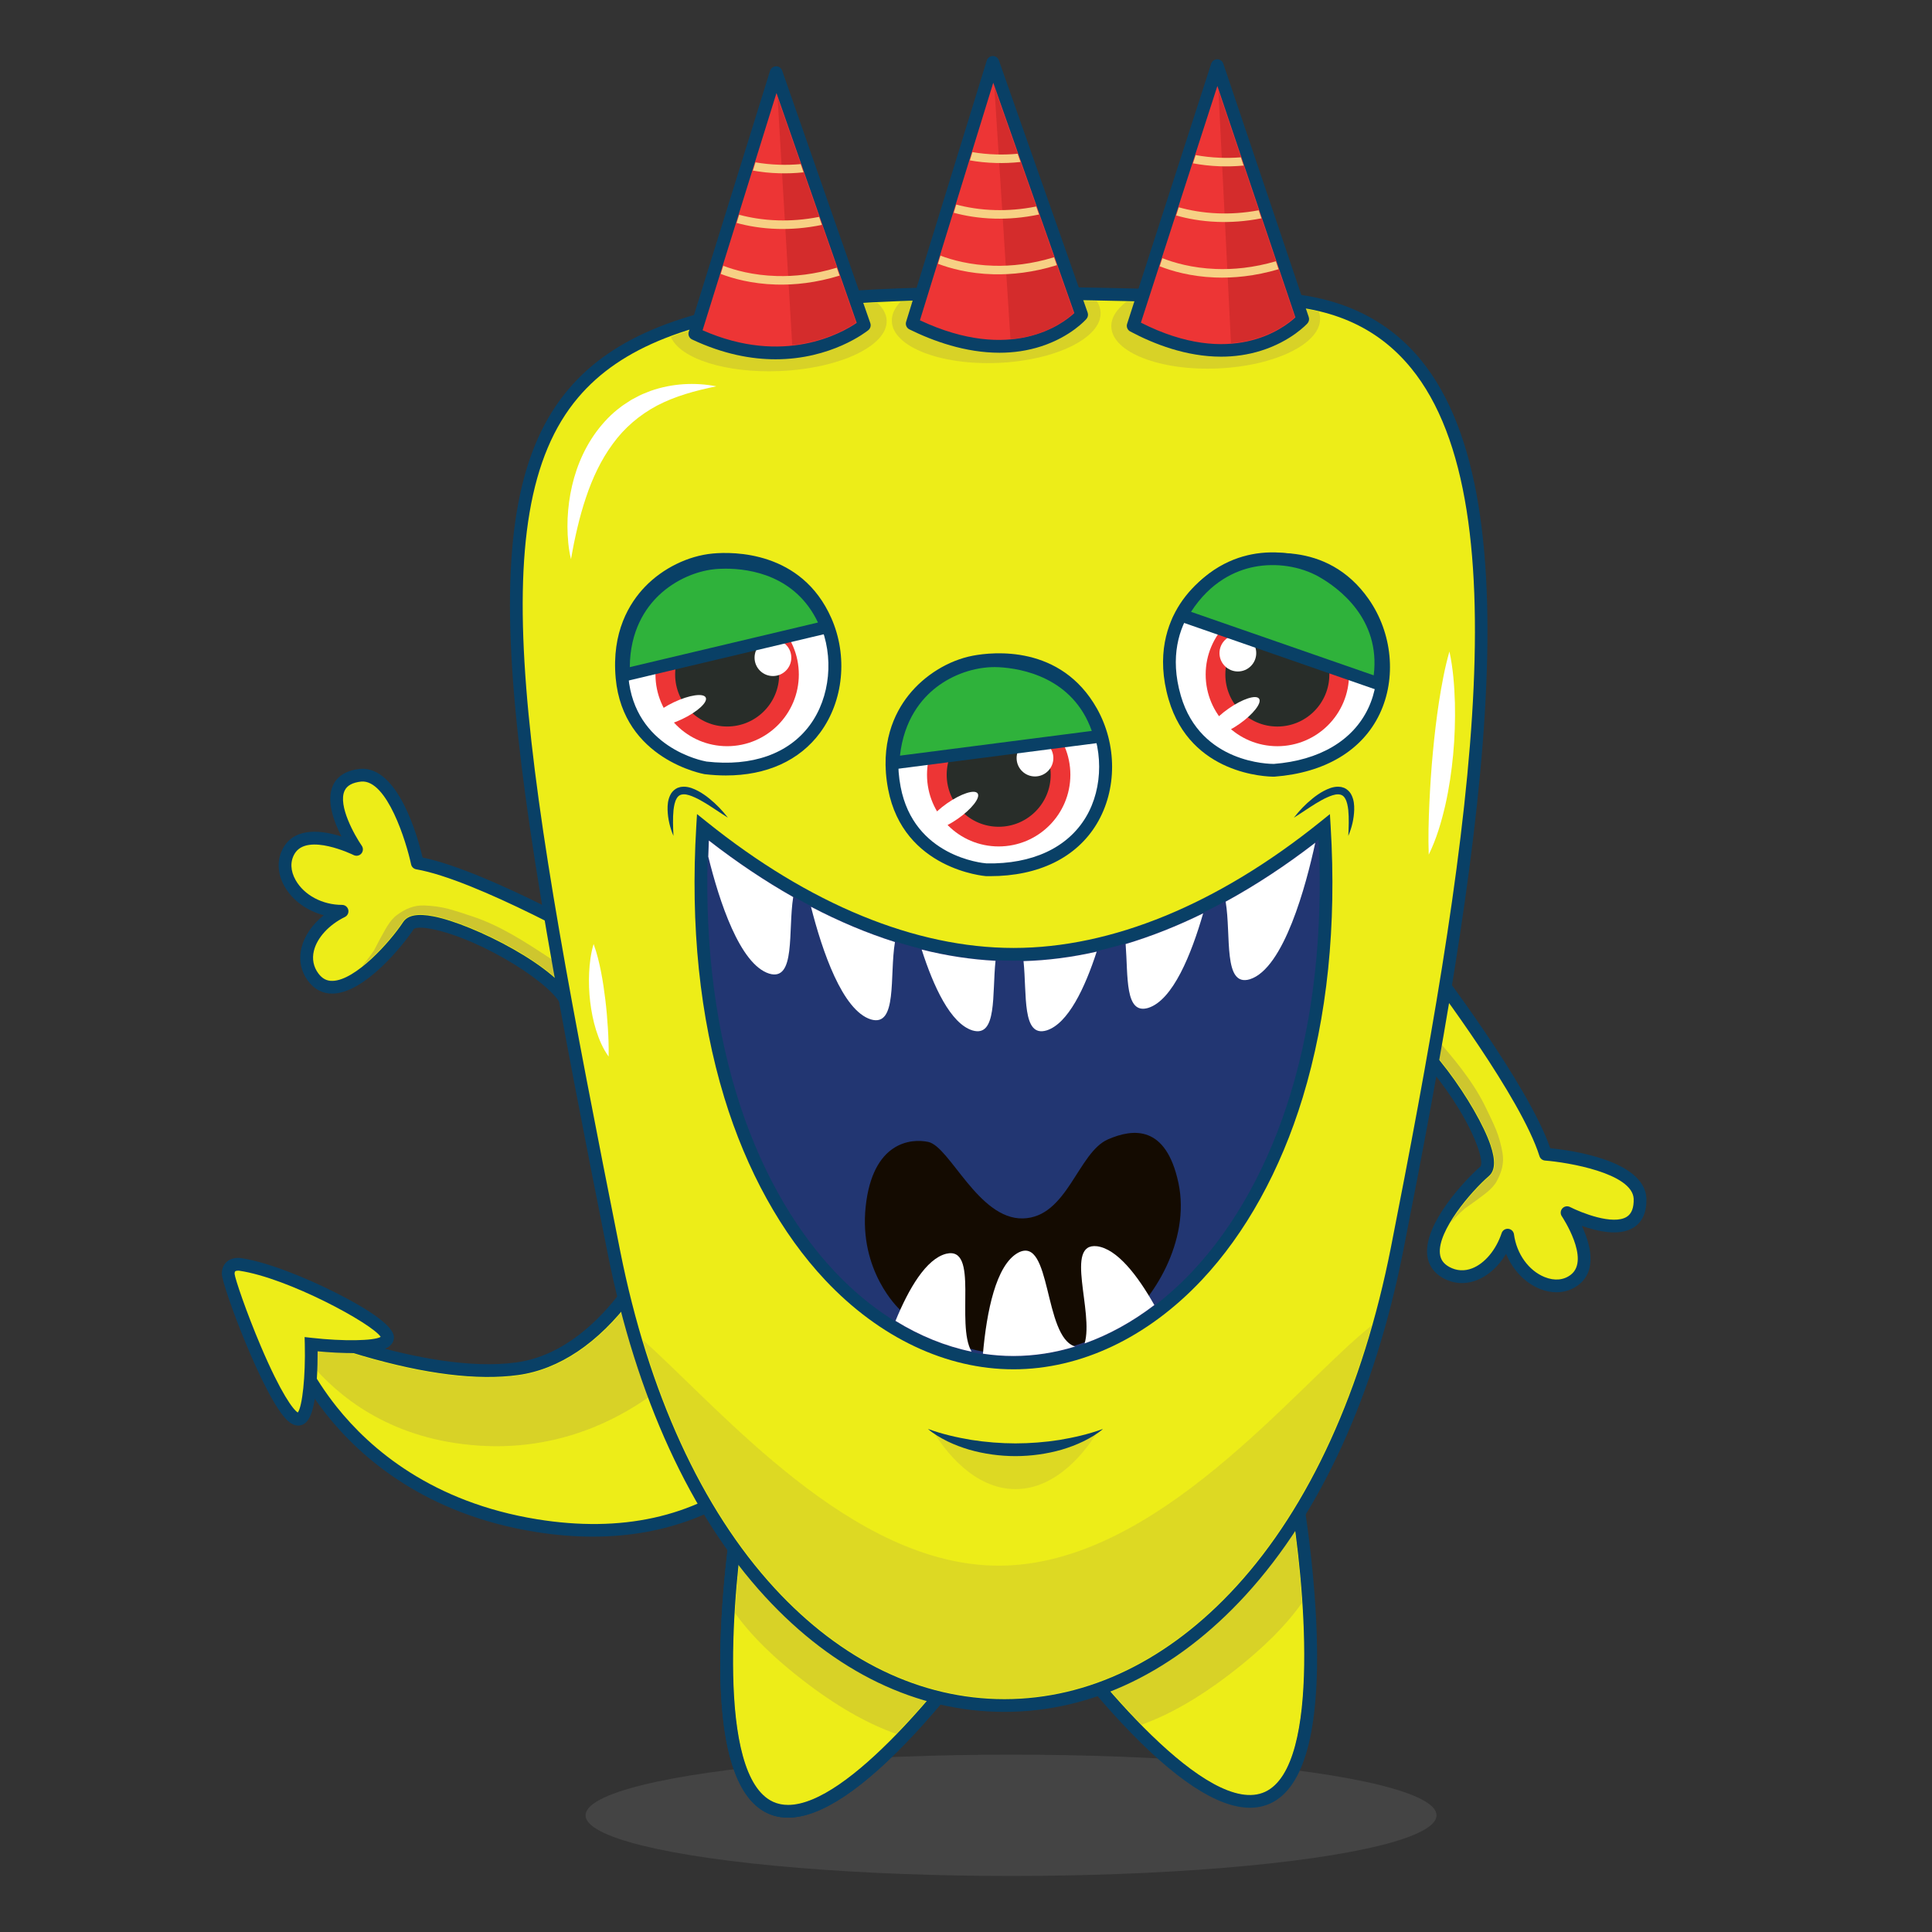 <!-- Generator: Adobe Illustrator 24.3.0, SVG Export Plug-In . SVG Version: 6.00 Build 0)  -->
<svg version="1.1" id="Layer_1" xmlns="http://www.w3.org/2000/svg" xmlns:xlink="http://www.w3.org/1999/xlink" x="0px"
    y="0px" viewBox="0 0 2000 2000" style="enable-background:new 0 0 2000 2000;" xml:space="preserve">
    <rect x="0" y="0" width="2000" height="2000" fill="#333333" stroke="none"/>
    <style type="text/css">
        .st0 {
            opacity: 0.3;
            fill: #6D6D6D;
        }

        /*
        .st1 {
            fill: #EDED18;
        }*/

        .st2 {
            fill: #094066;
        }

        /*
        .st3 {
            fill: #CEC62E;
        }*/

        .st4 {
            opacity: 0.7;
        }

        .st5 {
            fill: #FFFFFF;
        }

        .st6 {
            fill: #ED3535;
        }

        .st7 {
            fill: #282D29;
        }

        .st8 {
            fill: #2FB23B;
        }

        .st9 {
            fill: #223672;
        }

        .st10 {
            fill: #140B01;
        }

        .st11 {
            opacity: 0.5;
        }

        .st12 {
            fill: #C92828;
        }

        .st13 {
            fill: #F7D084;
        }
    </style>
    <g>
        <ellipse class="st0" cx="1046.63" cy="1879.2" rx="440.47" ry="62.8" />
        <g>
            <path class="st1" fill="#EDED18" d="M588.12,1041.98c-7.46-37.13-150.44-106.4-165.3-83.82s-71.9,89.32-98.58,53.42
			c-16.8-22.6-0.74-53.29,29.87-68.26c-41.81-0.01-70.16-37.16-54.78-62.97c16.7-28.02,69.75-1.09,69.75-1.09
			s-49.12-71.02,4.47-76.79c38.57-2.97,58.47,90.92,58.47,90.92c68.11,11.76,212.54,95.18,212.54,95.18S673.9,1064.6,588.12,1041.98
			z" />
            <path class="st2" d="M615.92,1052.75c-8.54,0-18.38-1.46-29.48-4.39c-2.43-0.64-4.29-2.61-4.79-5.08
			c-4.29-21.38-81.89-71.31-135.29-81.69c-15.19-2.95-18.01,0.16-18.03,0.19c-11.21,17.03-50.61,65.84-83.53,66.78
			c-10.37,0.33-19.3-4.22-25.86-13.05c-7.49-10.07-9.85-21.95-6.83-34.37c3.03-12.44,11.28-24.31,23.07-33.68
			c-17.38-4.58-32.34-15.29-40.59-29.81c-7.81-13.74-8.15-28.57-0.94-40.68c12.74-21.38,40.98-17.03,59.87-11.01
			c-7.81-15.19-16.03-37.16-8.84-52.88c4.52-9.87,13.99-15.65,28.14-17.17c39.55-3.02,59.81,71.17,64.66,91.8
			c69.89,14.32,204.54,91.78,210.35,95.14c1.3,0.75,2.31,1.93,2.85,3.34c0.56,1.46,13.57,35.87-3.55,55
			C640.26,1048.89,629.8,1052.75,615.92,1052.75z M593.36,1036.5c21.71,5.2,36.86,3.8,43.95-4.09c8.98-10,4.89-30.07,1.84-39.32
			c-17.99-10.24-146.5-82.53-208.26-93.19c-2.66-0.46-4.77-2.49-5.33-5.13c-4.86-22.89-24.76-87.8-51.51-85.71
			c-9.13,0.99-14.87,4.1-17.35,9.52c-7.04,15.35,10.47,46.31,17.81,56.95c1.71,2.48,1.52,5.81-0.46,8.09
			c-1.98,2.27-5.26,2.91-7.95,1.55c-0.48-0.24-47.96-23.46-61.1-1.42c-4.78,8.03-4.4,17.76,1.07,27.4
			c8.83,15.54,27.69,25.59,48.04,25.59c3.07,0,5.74,2.12,6.43,5.11c0.69,2.99-0.77,6.07-3.53,7.42
			c-16.49,8.06-28.78,21.48-32.07,35.01c-2.06,8.48-0.47,16.56,4.6,23.38c4.05,5.45,8.79,7.98,14.89,7.73
			c23.64-0.68,59.13-39.96,72.88-60.84c4.72-7.18,15.05-9.11,31.58-5.89C489.68,956.57,580.08,1001.96,593.36,1036.5z" />
        </g>
        <g>
            <g>
                <path class="st3" fill="#CEC62E" d="M416.81,954.19c-8.43,12.8-25.02,32.54-42.02,45.96c3.02-3.54,5.87-7.21,8.6-10.92
				c1.17-1.6,2.28-3.2,3.39-4.83c0.08-0.12,0.15-0.24,0.23-0.37c0.06-0.08,0.14-0.21,0.2-0.29c0.22-0.46,0.49-0.9,0.72-1.33
				c1.95-3.59,3.68-7.26,5.71-10.82c4.85-8.48,9.42-18.69,17.43-24.5c8.71-6.33,17.26-10.07,28.01-9.75
				c7.95,0.27,17.17,1.39,24.82,3.45c8.1,2.19,17.99,5.43,25.95,8.13c28.22,9.52,53.9,26.18,78.75,42.56
				c7.13,4.72,9.08,13.6,7.33,21.47c-31.93-29.21-94.82-58.67-126.94-64.92C432.2,944.79,421.67,946.79,416.81,954.19z" />
            </g>
        </g>
        <g>
            <path class="st1" fill="#EDED18" d="M1432.02,1059.69c37.79,2.49,125.33,135.08,104.91,152.79c-20.42,17.71-79.04,83.07-39.94,104.77
			c24.62,13.67,52.92-6.3,63.72-38.62c5.53,41.44,46.1,64.64,69.65,45.99c25.57-20.25-8.13-69.28-8.13-69.28
			s76.89,39.31,75.53-14.57c-2.15-38.63-97.84-45.96-97.84-45.96c-20.65-65.96-122.41-198.11-122.41-198.11
			S1398.27,977.65,1432.02,1059.69z" />
            <path class="st2"
                d="M1611.27,1337.75c-5.61,0-11.44-1.16-17.26-3.52c-15.48-6.26-28.08-19.68-34.91-36.3
			c-7.73,12.92-18.4,22.67-30.34,27.31c-11.91,4.63-24,3.86-34.97-2.23c-9.62-5.34-15.28-13.61-16.35-23.91
			c-3.42-32.76,39.77-78.26,55.17-91.61c0.03-0.03,2.74-3.23-2.19-17.9c-17.34-51.56-77.07-121.89-98.84-123.32
			c-2.51-0.17-4.71-1.75-5.67-4.07c-11.47-27.87-11.77-48.44-0.9-61.13c16.7-19.49,52.53-11.14,54.05-10.78
			c1.47,0.35,2.77,1.2,3.69,2.39c4.1,5.32,98.66,128.56,122.08,195.95c21.09,2.09,97.34,12.36,99.53,51.78
			c0.37,14.43-4.11,24.58-13.3,30.36c-14.63,9.21-37.5,3.96-53.59-1.78c8.46,17.94,16.51,45.35-3.01,60.8
			C1627.8,1335.07,1619.79,1337.75,1611.27,1337.75z M1560.71,1272.03c0.21,0,0.42,0.01,0.63,0.03c3.06,0.29,5.51,2.65,5.92,5.7
			c2.69,20.17,15.14,37.54,31.7,44.24c10.28,4.16,19.98,3.25,27.31-2.55c20.12-15.93-9.17-59.94-9.47-60.37
			c-1.7-2.49-1.51-5.82,0.49-8.09c1.99-2.27,5.27-2.89,7.95-1.52c11.51,5.87,44.51,19.13,58.8,10.13c5.04-3.18,7.37-9.28,7.14-18.66
			c-1.48-26.62-68.42-37.75-91.75-39.54c-2.69-0.21-4.99-2.03-5.79-4.61c-18.72-59.81-107.34-177.65-119.87-194.13
			c-9.57-1.8-30.01-3.21-38.73,7.02c-6.89,8.07-6.28,23.27,1.75,44.1c35.99,8.6,92.92,92.22,106.17,131.61
			c5.36,15.95,4.81,26.44-1.67,32.07c-18.89,16.38-53.14,56.75-50.69,80.28c0.63,6.08,3.69,10.45,9.63,13.74
			c7.43,4.12,15.65,4.63,23.78,1.47c12.98-5.05,24.66-19,30.47-36.41C1555.36,1273.83,1557.89,1272.03,1560.71,1272.03z" />
        </g>
        <g>
            <g>
                <path class="st3" fill="#CEC62E"
                    d="M1541.66,1217.92c-11.57,10.05-28.95,29.1-40.01,47.72c3.11-3.46,6.37-6.77,9.69-9.97
				c1.43-1.37,2.87-2.69,4.34-3.99c0.11-0.09,0.22-0.18,0.33-0.28c0.08-0.07,0.19-0.16,0.26-0.23c0.42-0.28,0.83-0.6,1.22-0.89
				c3.3-2.41,6.71-4.61,9.97-7.08c7.77-5.93,17.28-11.8,21.99-20.51c5.12-9.47,7.71-18.44,5.96-29.05
				c-1.31-7.84-3.65-16.83-6.69-24.14c-3.24-7.74-7.75-17.12-11.48-24.65c-13.16-26.72-33.07-49.97-52.59-72.45
				c-5.62-6.45-14.68-7.2-22.25-4.43c33.17,27.8,70.67,86.24,81.11,117.26C1548.95,1201.41,1548.36,1212.12,1541.66,1217.92z" />
            </g>
        </g>
        <g>
            <path class="st1" fill="#EDED18" d="M686.76,1274.64c0,0-51.79,128.49-151.12,142.24c-99.32,13.75-242.98-49.78-242.98-49.78
			s47.05,177.46,262.48,212.17s289.35-126.14,289.35-126.14S870.65,1289.31,686.76,1274.64z" />
            <path class="st2" d="M613.58,1590.73c-18.5,0-38.31-1.52-59.49-4.93c-113.37-18.27-180.11-76.16-216.14-121.51
			c-39.1-49.22-51.17-93.61-51.67-95.48l-3.52-13.28l12.57,5.56c1.42,0.62,143.1,62.6,239.41,49.27
			c48.95-6.78,85.88-43.68,108.24-73.45c24.62-32.78,37.53-64.41,37.66-64.73l1.81-4.49l4.83,0.38
			c59.52,4.75,103.97,25.3,132.11,61.08c42.39,53.9,32.08,122.16,31.62,125.04l-0.14,0.89l-0.38,0.82
			c-0.78,1.7-19.67,42.07-65.8,78.51C750.14,1561.71,694.38,1590.73,613.58,1590.73z M303.62,1378.8
			c6.36,16.54,20.01,46.36,45.04,77.74c34.56,43.34,98.63,98.67,207.53,116.23c87.18,14.05,161.14-2.21,219.82-48.33
			c40.34-31.7,59.18-67.41,62.08-73.24c1.02-8.03,7.18-67.88-29.16-114c-25.05-31.78-64.73-50.46-118.01-55.57
			c-4.53,10.16-16.92,35.86-37.21,62.93c-34.26,45.72-74.79,72.99-117.18,78.86c-42.12,5.83-96.46-0.88-161.5-19.94
			C344.43,1394.51,318.53,1384.76,303.62,1378.8z" />
        </g>
        <g class="st4">
            <path class="st3" fill="#CEC62E" d="M304.74,1379.88c2.6,6.56,6.27,15.04,11.3,24.77c25.52,32.71,73.89,76.83,154.82,89.13
			c190.35,28.92,290.52-140.33,290.52-140.33s2.61-42.48-38-66.05c-10.07-2.32-20.76-4.03-32.06-5.14
			c-4.69,10.45-17.04,35.87-37.1,62.65c-34.38,45.87-75.02,73.21-117.6,79.11c-42.18,5.83-96.63-0.89-161.73-19.97
			C345.14,1395.35,319.85,1385.89,304.74,1379.88z" />
        </g>
        <g>
            <path class="st1" fill="#EDED18" d="M248.7,1308.94c0,0-12.25-2.22-12.47,9.52c-0.2,10.52,52.5,153.14,73.07,150.65
			c14.71-1.78,12.83-77.59,12.83-77.59s79.52,9,79.06-7.27C400.75,1369.02,299.21,1316.41,248.7,1308.94z" />
            <path class="st2" d="M308.75,1475.75c-3.54,0-7.19-1.68-10.88-5.01c-24.44-22.07-68.48-140.52-68.25-152.4
			c0.13-6.68,3.08-10.48,5.54-12.5c5.65-4.62,13.19-3.64,14.57-3.42c27.94,4.15,68.39,20.98,96.96,35.37
			c50.12,25.24,60.89,39.1,61.09,46.28c0.07,2.37-0.56,5.84-3.92,8.93c-11.38,10.46-53.95,7.87-75.05,5.86
			c0.01,7.36-0.13,19.2-0.99,31.26c-2.19,30.68-7.49,44.3-17.72,45.54C309.65,1475.72,309.2,1475.75,308.75,1475.75z
			 M309.06,1462.58L309.06,1462.58L309.06,1462.58z M246.49,1315.37c-1.1,0-2.38,0.2-2.97,0.69c-0.59,0.5-0.68,1.94-0.69,2.53
			c0.36,4.65,11.87,39.08,27.31,75.37c20.74,48.76,33.52,65.55,38.14,68.27c4.71-6.06,8.06-37.99,7.25-70.54l-0.19-7.57l7.53,0.85
			c32.35,3.66,64.38,3.12,71.23-1.04c-8.98-13.78-95.92-61.01-146.36-68.47l-0.16-0.02C247.26,1315.4,246.89,1315.37,246.49,1315.37
			z M394.68,1385.05L394.68,1385.05L394.68,1385.05z" />
        </g>
        <g>
            <path class="st1" fill="#EDED18" d="M765.97,1559.38c0,0-46.64,276.19,31.67,311.85c78.31,35.67,233.28-192.27,233.28-192.27
			S938.25,1513.88,765.97,1559.38z" />
            <path class="st2" d="M815.75,1881.62c-7.48,0-14.43-1.46-20.84-4.38c-35.11-15.99-51.62-75.03-49.06-175.48
			c1.86-73.13,13.5-142.79,13.62-143.48l0.71-4.2l4.11-1.09c91.64-24.2,160.91,10.54,202.87,43.94
			c45.2,35.97,68.54,77.05,69.52,78.79l2,3.56l-2.3,3.38c-0.39,0.57-39.58,58-87.88,110.28
			C894.01,1851.92,849.5,1881.62,815.75,1881.62z M771.77,1564.71c-12.72,78.47-30.74,273.49,28.6,300.52
			c4.79,2.18,9.98,3.2,15.5,3.2c62.4,0.01,166.51-130.69,207.21-189.7c-6.58-10.54-28.56-43.24-64.49-71.74
			C902.21,1562.27,839.38,1548.06,771.77,1564.71z" />
        </g>
        <g>
            <g>
                <path class="st1" fill="#EDED18"
                    d="M1022.35,1678.71c-4.08,5.89-8.78,12.49-13.99,19.62c-20.82,28.34-49.9,64.73-80.71,96.51
				c-45.73,47.21-95.26,84.27-127.03,69.84c-39.57-18-44.49-111.48-39.6-194.72c2.37-40.68,7.08-78.94,11.28-104.76
				c21.86-5.34,43.2-7.46,64.01-6.31c43.21,2.29,84,18.51,121.86,48.55C993.69,1635.61,1015.54,1667.86,1022.35,1678.71z" />
            </g>
            <g>
                <path class="st1" fill="#EDED18"
                    d="M927.65,1794.84c-45.73,47.21-95.26,84.27-127.03,69.84c-39.57-18-44.49-111.48-39.6-194.72
				c2.37-40.68,7.08-78.94,11.28-104.76c21.86-5.34,43.2-7.46,64.01-6.31c43.21,2.29,84,18.51,121.86,48.55
				c35.53,28.17,57.37,60.42,64.18,71.27c-4.08,5.89-8.78,12.49-13.99,19.62C987.55,1726.67,958.47,1763.06,927.65,1794.84z" />
            </g>
        </g>
        <g class="st4">
            <path class="st1" fill="#EDED18" d="M1008.36,1698.33c-20.82,28.34-49.9,64.73-80.71,96.51c-26.15-9.17-56.33-25.16-90.76-51.09
			c-36.32-27.34-60.41-52-75.88-73.8c2.37-40.68,7.08-78.94,11.28-104.76c21.86-5.34,43.2-7.46,64.01-6.31
			C908.67,1583.83,968.75,1646.54,1008.36,1698.33z" />
        </g>
        <g>
            <path class="st1" fill="#EDED18" d="M765.97,1559.38c0,0-46.64,276.19,31.67,311.85c78.31,35.67,233.28-192.27,233.28-192.27
			S938.25,1513.88,765.97,1559.38z" />
            <path class="st2" d="M815.75,1881.62c-7.48,0-14.43-1.46-20.84-4.38c-35.11-15.99-51.62-75.03-49.06-175.48
			c1.86-73.13,13.5-142.79,13.62-143.48l0.71-4.2l4.11-1.09c91.64-24.2,160.91,10.54,202.87,43.94
			c45.2,35.97,68.54,77.05,69.52,78.79l2,3.56l-2.3,3.38c-0.39,0.57-39.58,58-87.88,110.28
			C894.01,1851.92,849.5,1881.62,815.75,1881.62z M771.77,1564.71c-12.72,78.47-30.74,273.49,28.6,300.52
			c4.79,2.18,9.98,3.2,15.5,3.2c62.4,0.01,166.51-130.69,207.21-189.7c-6.58-10.54-28.56-43.24-64.49-71.74
			C902.21,1562.27,839.38,1548.06,771.77,1564.71z" />
        </g>
        <g>
            <g>
                <path class="st1" fill="#EDED18"
                    d="M1022.35,1678.71c-4.08,5.89-8.78,12.49-13.99,19.62c-20.82,28.34-49.9,64.73-80.71,96.51
				c-45.73,47.21-95.26,84.27-127.03,69.84c-39.57-18-44.49-111.48-39.6-194.72c2.37-40.68,7.08-78.94,11.28-104.76
				c21.86-5.34,43.2-7.46,64.01-6.31c43.21,2.29,84,18.51,121.86,48.55C993.69,1635.61,1015.54,1667.86,1022.35,1678.71z" />
            </g>
            <g>
                <path class="st1" fill="#EDED18"
                    d="M927.65,1794.84c-45.73,47.21-95.26,84.27-127.03,69.84c-39.57-18-44.49-111.48-39.6-194.72
				c2.37-40.68,7.08-78.94,11.28-104.76c21.86-5.34,43.2-7.46,64.01-6.31c43.21,2.29,84,18.51,121.86,48.55
				c35.53,28.17,57.37,60.42,64.18,71.27c-4.08,5.89-8.78,12.49-13.99,19.62C987.55,1726.67,958.47,1763.06,927.65,1794.84z" />
            </g>
        </g>
        <g class="st4">
            <path class="st3" fill="#CEC62E" d="M1008.36,1698.33c-20.82,28.34-49.9,64.73-80.71,96.51c-26.15-9.17-56.33-25.16-90.76-51.09
			c-36.32-27.34-60.41-52-75.88-73.8c2.37-40.68,7.08-78.94,11.28-104.76c21.86-5.34,43.2-7.46,64.01-6.31
			C908.67,1583.83,968.75,1646.54,1008.36,1698.33z" />
        </g>
        <g>
            <path class="st1" fill="#EDED18" d="M1341.98,1548.82c0,0,48.46,275.87-29.61,312.06s-234.55-190.72-234.55-190.72
			S1169.41,1504.46,1341.98,1548.82z" />
            <path class="st2" d="M1293.96,1871.38c-33.71,0-78.28-29.4-132.95-87.79c-48.65-51.96-88.22-109.12-88.61-109.7l-2.32-3.36
			l1.97-3.58c0.96-1.74,24.04-42.97,69-79.24c41.75-33.68,110.78-68.88,202.58-45.28l4.12,1.06l0.73,4.19
			c0.12,0.69,12.23,70.27,14.57,143.39c3.22,100.43-12.9,159.57-47.9,175.8C1308.65,1869.87,1301.58,1871.38,1293.96,1871.38z
			 M1085.67,1669.87c44.73,63.93,165.14,212.25,223.94,185.02c59.16-27.42,39.85-222.32,26.61-300.7
			c-67.72-16.21-130.45-1.57-186.53,43.52C1113.94,1626.44,1092.17,1659.28,1085.67,1669.87z" />
        </g>
        <g>
            <g>
                <path class="st1" fill="#EDED18"
                    d="M1086.4,1669.84c4.12,5.86,8.86,12.44,14.12,19.53c21,28.2,50.32,64.4,81.35,95.97
				c46.04,46.9,95.81,83.63,127.49,68.99c39.45-18.26,43.75-111.77,38.31-194.98c-2.64-40.67-7.61-78.89-11.97-104.68
				c-21.89-5.19-43.25-7.17-64.05-5.89c-43.2,2.57-83.88,19.06-121.54,49.35C1114.77,1626.54,1093.13,1658.94,1086.4,1669.84z" />
            </g>
            <g>
                <path class="st1" fill="#EDED18"
                    d="M1100.52,1689.37c-5.25-7.09-10-13.66-14.12-19.53c6.73-10.9,28.37-43.29,63.71-71.69
				c37.66-30.29,78.34-46.78,121.54-49.35c20.79-1.28,42.16,0.69,64.05,5.89c4.37,25.79,9.34,64.01,11.97,104.68
				c5.44,83.21,1.14,176.72-38.31,194.98c-31.68,14.64-81.45-22.09-127.49-68.99C1150.84,1753.76,1121.52,1717.57,1100.52,1689.37z" />
            </g>
        </g>
        <g class="st4">
            <path class="st3" fill="#CEC62E" d="M1100.52,1689.37c21,28.2,50.32,64.4,81.35,95.97c26.09-9.34,56.16-25.53,90.42-51.69
			c36.13-27.58,60.06-52.4,75.39-74.3c-2.64-40.67-7.61-78.89-11.97-104.68c-21.89-5.19-43.25-7.17-64.05-5.89
			C1199.44,1574.21,1139.79,1637.31,1100.52,1689.37z" />
        </g>
        <path class="st1" fill="#EDED18" d="M1308.32,309.17c-845.26-27.05-868.83,1.58-672.75,987.2c125.07,628.65,687.23,623.76,810.82-3.98
		C1552.46,753.58,1614.76,310.75,1308.32,309.17z" />
        <path class="st2" d="M1039.71,1772.13c-90.23,0.01-175.82-41.18-247.57-119.13c-77.07-83.73-133.45-206.61-163.05-355.34
		c-48.87-245.66-87.12-445.3-98.03-592.78c-11.02-148.99,6.69-242.13,57.44-301.98c46.37-54.69,122.07-84.86,245.47-97.82
		c119.57-12.56,278.77-8.77,474.47-2.51c70.09,0.38,124.76,23.97,162.51,70.11c121.51,148.54,60.78,520.41-18.08,920.99
		c-29.42,149.45-85.96,273.15-163.5,357.74c-72.31,78.89-158.54,120.63-249.36,120.72
		C1039.91,1772.13,1039.8,1772.13,1039.71,1772.13z M1034.67,309.96c-75.49,0-142.05,2.23-199.33,8.25
		c-119.76,12.58-192.78,41.33-236.78,93.23c-102.41,120.79-55.52,386.07,43.47,883.65c29.12,146.36,84.38,267.04,159.81,348.98
		c69.17,75.15,151.42,114.86,237.86,114.86c0.1,0,0.19,0,0.28,0c87.03-0.09,169.9-40.35,239.65-116.44
		c75.9-82.8,131.32-204.31,160.28-351.37c78.23-397.37,138.69-765.98,20.82-910.08c-35.65-43.57-85.51-64.92-152.45-65.27l-0.18,0
		C1207.04,312.53,1115.71,309.96,1034.67,309.96z" />
        <g>
            <path class="st5" d="M730.4,794.9c0,0-79.14-13.23-86.48-93.45c-7.34-80.22,52.08-117.99,94.69-121.88
			c39.5-3.61,91.73,8.24,115.89,62.9C883.81,708.76,848.29,808.69,730.4,794.9z" />
            <path class="st2"
                d="M751.48,802.76c-7.07,0-14.35-0.43-21.84-1.31l-0.32-0.05c-0.84-0.14-84.25-15.04-91.96-99.36
			c-4.36-47.72,14.14-77.86,30.44-94.75c18.49-19.15,44.74-31.98,70.22-34.31c20.97-1.92,91.77-2.76,122.53,66.8
			c17.29,39.12,12.75,85.7-11.57,118.68C827.63,787.41,793.49,802.76,751.48,802.76z M731.35,788.36
			c47.02,5.46,85.02-7.94,107-37.72c21.23-28.78,25.3-71.18,10.12-105.51c-26.45-59.84-85.22-61.19-109.25-58.99
			c-22.42,2.05-45.57,13.39-61.93,30.33c-14.38,14.9-30.7,41.63-26.79,84.38C657.18,773.93,726.64,787.53,731.35,788.36z" />
        </g>
        <g>
            <circle class="st6" cx="752.74" cy="698.25" r="74.2" />
        </g>
        <g>
            <circle class="st7" cx="752.74" cy="698.25" r="53.83" />
        </g>
        <g>
            <circle class="st5" cx="800.14" cy="680.81" r="19.02" />
        </g>
        <g>

            <ellipse transform="matrix(0.904 -0.428 0.428 0.904 -247.339 370.732)" class="st5" cx="701.51"
                cy="735.89" rx="31.85" ry="9.73" />
        </g>
        <g>
            <path class="st8" d="M855.95,649.04c-21.69-54.97-72.82-68.75-111.99-66.76c-42.25,2.15-102.46,37.09-98.41,116.64L855.95,649.04z
			" />
            <path class="st2"
                d="M639.36,707.16l-0.4-7.91c-2.41-47.35,17.09-76.41,33.88-92.45c19.04-18.2,45.51-29.83,70.79-31.11
			c20.82-1.05,90.83,0.94,118.46,70.93l2.8,7.09L639.36,707.16z M751.1,588.69c-2.49,0-4.77,0.07-6.8,0.17
			c-22.22,1.13-45.52,11.4-62.34,27.48c-13.84,13.23-29.77,36.61-30,74.27l194.81-46.18C823.7,595.79,776.59,588.69,751.1,588.69z" />
        </g>
        <g>
            <path class="st5" d="M1318.95,797.4c0,0-80.21,2.22-102.82-75.1s28.45-125.79,69.52-137.8c38.07-11.13,91.6-9.53,125.81,39.47
			C1452.96,683.41,1437.29,788.3,1318.95,797.4z" />
            <path class="st2" d="M1318.64,804.01c-6.98,0-86.03-1.81-108.84-79.85c-13.45-46-1.07-79.13,11.68-98.83
			c14.47-22.35,37.77-39.98,62.32-47.15c20.21-5.91,89.54-20.34,133.07,42.03c24.49,35.07,28.97,81.66,11.43,118.69
			c-17.98,37.96-56.63,61.08-108.86,65.09l-0.32,0.02C1319.1,804,1318.93,804.01,1318.64,804.01z M1324.66,585.4
			c-15.28,0-28.59,2.94-37.16,5.44c-21.61,6.32-42.15,21.89-54.95,41.66c-11.25,17.38-22.14,46.75-10.09,87.95
			c20.52,70.17,92.55,70.34,96.17,70.36c47.2-3.68,81.91-24.12,97.75-57.57c15.31-32.32,11.16-74.72-10.33-105.49
			C1382.45,593.94,1350.71,585.4,1324.66,585.4z" />
        </g>
        <g>
            <circle class="st6" cx="1322.31" cy="698.27" r="74.2" />
        </g>
        <g>
            <circle class="st7" cx="1322.31" cy="698.27" r="53.83" />
        </g>
        <g>
            <circle class="st5" cx="1281.43" cy="676.08" r="19.02" />
        </g>
        <g>

            <ellipse transform="matrix(0.819 -0.574 0.574 0.819 -194.476 867.114)" class="st5" cx="1277.15"
                cy="741.8" rx="31.85" ry="9.73" />
        </g>
        <g>
            <path class="st8" d="M1427.33,707.92c11.24-58.01-24.46-97.11-58.57-116.48c-36.78-20.89-106.34-23.78-145.67,45.48
			L1427.33,707.92z" />
            <path class="st2"
                d="M1432.36,716.66l-218.92-76.1l3.91-6.89c23.41-41.23,55.48-55.26,78.25-59.76
			c25.84-5.12,54.41-0.7,76.42,11.8c18.12,10.29,76.1,49.6,61.79,123.48L1432.36,716.66z M1232.95,633.36l189.11,65.74
			c7.34-58.64-36.66-90.62-56.56-101.93c-19.34-10.99-44.53-14.85-67.34-10.33C1279.38,590.56,1253.38,601.72,1232.95,633.36z" />
        </g>
        <g>
            <path class="st5" d="M1020.95,900.38c0,0-80.05-5.51-95.11-84.65c-15.06-79.13,40.43-122.47,82.46-130.47
			c38.97-7.41,92.09-0.67,121.43,51.4C1165.31,799.81,1139.62,902.71,1020.95,900.38z" />
            <path class="st2"
                d="M1024.79,907.01c-1.31,0-2.63-0.01-3.96-0.04l-0.32-0.01c-0.85-0.06-85.31-6.83-101.14-90
			c-8.96-47.08,6.55-78.87,21.14-97.25c16.55-20.85,41.44-36.15,66.58-40.94c20.68-3.93,91.07-11.62,128.41,54.64
			c20.99,37.26,20.98,84.07-0.04,119.24C1114.44,887.8,1075.24,907.01,1024.79,907.01z M1021.26,893.78
			c47.25,0.9,83.86-16.12,102.85-47.89c18.35-30.7,18.3-73.3-0.13-105.99c-32.11-57-90.72-52.67-114.45-48.15
			c-22.12,4.21-44.06,17.73-58.7,36.18c-12.87,16.22-26.53,44.4-18.51,86.57C946.05,886.6,1016.51,893.41,1021.26,893.78z" />
        </g>
        <g>
            <circle class="st6" cx="1033.84" cy="802.03" r="74.2" />
        </g>
        <g>
            <circle class="st7" cx="1033.84" cy="802.03" r="53.83" />
        </g>
        <g>
            <circle class="st5" cx="1071.41" cy="784.76" r="19.02" />
        </g>
        <g>

            <ellipse transform="matrix(0.819 -0.574 0.574 0.819 -303.447 717.651)" class="st5" cx="985.77"
                cy="839.8" rx="31.85" ry="9.73" />
        </g>
        <g>
            <path class="st8" d="M1138.86,762.19c-15.84-56.93-65.24-75.98-104.41-78.09c-42.24-2.28-105.77,26.19-110.05,105.73
			L1138.86,762.19z" />
            <path class="st2" d="M917.39,797.38l0.43-7.91c2.55-47.34,24.98-74.21,43.34-88.41c20.84-16.11,48.39-24.89,73.65-23.55
			c20.8,1.12,90.24,10.41,110.41,82.91l2.04,7.34L917.39,797.38z M1029.59,690.57c-20.94,0-43.19,7.66-60.36,20.94
			c-15.15,11.71-33.43,33.3-37.59,70.73l198.56-25.59c-19.61-55.74-73.25-64.73-96.11-65.96
			C1032.61,690.61,1031.1,690.57,1029.59,690.57z" />
        </g>
        <g>
            <path class="st9" d="M1370.91,855.9c-101.13,81.38-211.59,132.06-321.76,132.01c-110.81-0.05-221.34-51.3-321.79-132.04
			c-21.13,352.39,150.33,555.11,321.79,555.05C1220.69,1410.85,1392.22,1207.86,1370.91,855.9z" />
            <path class="st2" d="M1049.08,1417.51c-69.53,0-138.64-32.72-194.61-92.12c-45.45-48.25-81.64-113.63-104.66-189.07
			c-25.44-83.39-35.2-177.88-29.03-280.85l0.76-12.75l9.96,8c106.22,85.39,216.06,130.54,317.65,130.59c0.05,0,0.1,0,0.15,0
			c101.55,0,211.33-45.14,317.47-130.55l9.95-8.01l0.77,12.75c6.22,102.8-3.5,197.19-28.9,280.54
			c-22.98,75.41-59.14,140.79-104.58,189.08c-56.04,59.56-125.24,92.37-194.86,92.39
			C1049.13,1417.51,1049.1,1417.51,1049.08,1417.51z M733.27,868.95c-4.57,96.46,5.23,185.05,29.16,263.52
			c22.42,73.51,57.57,137.09,101.64,183.87c53.45,56.73,119.15,87.98,185.01,87.98c0.02,0,0.05,0,0.07,0
			c65.94-0.02,131.74-31.36,185.26-88.24c44.05-46.82,79.17-110.4,101.56-183.88c23.9-78.41,33.66-166.9,29.04-263.2
			c-105.4,82.16-214.33,125.52-315.7,125.52c-0.06,0-0.1,0-0.16,0C947.74,994.46,838.75,951.1,733.27,868.95z" />
        </g>
        <g>
            <path class="st10" d="M930.55,1354.7c0,0-41.6-38.77-34.4-105.72c7.21-66.95,46.67-70.68,64.72-66.88
			c22.46,4.74,51.96,80.31,98.05,79.21c46.09-1.1,56.82-68.28,88.1-81.86c26.23-11.39,60.06-14.86,72.89,45.08
			c12.83,59.94-26.92,123.34-59.54,146.04C1116.54,1401.08,1010.31,1429.52,930.55,1354.7z" />
        </g>
        <g>
            <path class="st5" d="M821.12,928.67c-5.53,35,2.79,87.47-24.81,79.23c-30.54-9.56-51.8-75.31-63.09-121.09
			c0.14-5.53,0.35-11.06,0.61-16.65C762.75,892.6,791.91,912.13,821.12,928.67z" />
        </g>
        <g>
            <path class="st5" d="M926.45,975.2c-5.82,35,2.85,88.36-24.95,80.09c-29.53-9.25-50.42-71.1-61.97-116.59
			C868.6,953.9,897.64,966.09,926.45,975.2z" />
        </g>
        <g>
            <path class="st5" d="M1030.57,994.61c-3.66,34.51,1.87,79.74-23.88,72.08c-22.76-7.12-40.39-45.58-52.58-83.69
			C979.89,989.43,1005.44,993.34,1030.57,994.61z" />
        </g>
        <g>
            <path class="st5" d="M1135.29,985.16c-12.16,37.4-29.56,74.53-51.89,81.53c-25.67,7.63-20.25-37.25-23.85-71.74
			C1084.44,994.24,1109.74,990.98,1135.29,985.16z" />
        </g>
        <g>
            <path class="st5" d="M1245.49,945.52c-12.16,42.18-31.26,89.86-56.9,97.87c-24.32,7.23-20.74-32.58-23.34-66.09
			C1191.84,969.32,1218.64,958.72,1245.49,945.52z" />
        </g>
        <g>
            <path class="st5" d="M1122.79,1390.69c9.71-32.47-21.26-104.55,12.82-100.58c20.86,2.74,41.95,30.11,59.35,60.85
			C1172.11,1368.42,1147.82,1381.79,1122.79,1390.69z" />
        </g>
        <g>
            <path class="st5" d="M1112.96,1393.89c-20.97,6.48-42.38,9.8-63.81,9.82c-0.03,0-0.06,0-0.06,0c-10.54,0-21.06-0.81-31.55-2.39
			c3.83-43.13,13.34-91.9,36.44-104.52C1088.76,1278.45,1079.95,1383.98,1112.96,1393.89z" />
        </g>
        <g>
            <path class="st5" d="M1005.76,1399.22c-27.02-5.59-53.56-16.36-78.74-31.89c13.68-33.3,31.66-64.13,52.43-69.43
			C1013.94,1289.57,989.14,1370.41,1005.76,1399.22z" />
        </g>
        <g>
            <path class="st5" d="M1361.56,872.43c-9.39,43.42-32.35,130.22-67.76,141.31c-27.89,8.3-19.1-45.35-25.01-80.32
			C1299.82,916.48,1330.85,896.11,1361.56,872.43z" />
        </g>
        <g class="st11">
            <path class="st3" fill="#CEC62E" d="M1419.96,1372.11c-31.4,110.72-79.37,203.02-140.77,269.98c-69.63,75.97-152.35,116.16-239.21,116.25h-0.29
			c-86.26,0-168.34-39.64-237.42-114.66c-58.89-64.02-105.47-151.66-136.9-256.73c81.68,73.01,216.3,233.82,368.56,233.82
			C1197.61,1620.77,1340.91,1434.91,1419.96,1372.11z" />
        </g>
        <g class="st11">
            <path class="st3" fill="#CEC62E" d="M1136.63,1481.49c-11.5,18.84-41.66,60.04-85.42,60.04c-43.79,0-73.93-41.2-85.42-60.04
			c14,6.66,43.7,17.83,85.42,17.83C1092.93,1499.33,1122.63,1488.15,1136.63,1481.49z" />
        </g>
        <g>
            <path class="st2" d="M1141.81,1479.23c-6.03,5.27-13.08,9.23-20.25,12.83c-7.23,3.51-14.79,6.35-22.52,8.64
			c-15.5,4.44-31.68,6.63-47.83,6.68c-16.15-0.03-32.33-2.23-47.83-6.66c-7.73-2.29-15.3-5.13-22.53-8.64
			c-7.17-3.6-14.21-7.57-20.24-12.85c14.91,5.43,29.97,8.84,45.06,11.37c15.13,2.36,30.31,3.54,45.54,3.59
			c15.23-0.04,30.42-1.21,45.54-3.57C1111.85,1488.09,1126.91,1484.67,1141.81,1479.23z" />
        </g>
        <g>
            <path class="st5" d="M1500.45,674.4c3.83,17.78,5.11,35.59,5.67,53.36c0.42,17.77-0.17,35.52-1.8,53.21
			c-1.66,17.68-4.25,35.3-8.18,52.72c-4.06,17.38-9.09,34.7-17.11,51.03c-0.67-18.17-0.11-35.7,0.66-53.26
			c0.82-17.53,1.94-35,3.61-52.43c1.63-17.44,3.65-34.87,6.31-52.3C1492.35,709.3,1495.46,691.87,1500.45,674.4z" />
        </g>
        <g>
            <path class="st5" d="M591.09,578.86c-2.69-10.99-3.54-22.33-3.66-33.66c-0.07-11.35,0.99-22.75,3.04-34.05
			c4.12-22.55,12.71-44.94,26.84-64.15c7.08-9.53,15.34-18.38,25-25.48c2.28-1.93,4.92-3.4,7.37-5.09l3.75-2.44l3.95-2.09
			c2.66-1.32,5.21-2.88,7.96-3.98l8.23-3.29c22.29-7.79,45.93-9.01,67.98-4.7c-22.06,4.49-42.95,10.28-61.36,19.93
			c-18.31,9.76-33.9,23.09-45.87,39.66c-12.12,16.43-21.08,35.51-27.81,55.73c-3.41,10.11-6.31,20.5-8.81,31.12
			c-1.29,5.3-2.4,10.66-3.56,16.07c-0.55,2.71-1.07,5.43-1.56,8.16C592.02,573.33,591.57,576.08,591.09,578.86z" />
        </g>
        <g>
            <path class="st5" d="M614.51,977.24c3.55,9.71,5.8,19.34,7.72,28.96c1.88,9.62,3.27,19.24,4.43,28.85
			c1.19,9.6,1.95,19.24,2.59,28.92c0.6,9.71,1.01,19.4,0.79,29.75c-6.09-8.4-9.98-17.9-13.04-27.48
			c-2.99-9.62-4.87-19.45-6.06-29.34c-1.18-9.89-1.51-19.84-1.08-29.8C610.36,997.14,611.5,987.16,614.51,977.24z" />
        </g>
        <g class="st4">
            <path class="st3" fill="#CEC62E" d="M917.86,331.67c1.12,26.27-48.34,49.75-110.51,52.43c-56.15,2.42-103.46-12.96-112.88-35.32
			c54.65-20.4,125.44-30.86,213.6-35.38C914.09,318.88,917.58,325.04,917.86,331.67z" />
        </g>
        <g class="st4">
            <path class="st3" fill="#CEC62E" d="M1139.33,323.43c1.12,26.27-46.33,49.64-106.02,52.23c-59.67,2.56-108.96-16.65-110.08-42.93
			c-0.32-7.14,2.97-14.06,9.07-20.4c32.09-1.24,66.38-1.76,102.88-1.76c31.72,0,65.11,0.4,100.2,1.07
			C1137.77,315.36,1139.15,319.31,1139.33,323.43z" />
        </g>
        <g class="st4">
            <path class="st3" fill="#CEC62E" d="M1366.55,329.19c1.12,26.27-46.33,49.64-106.02,52.23c-59.67,2.56-108.96-16.65-110.08-42.93
			c-0.4-9.36,5.36-18.35,15.64-26.19c44.68,1.04,91.99,2.45,142,4.06h0.17c20.57,0.12,39.56,2.22,56.99,6.37
			C1366,324.84,1366.46,327,1366.55,329.19z" />
        </g>
        <g>
            <g>
                <path class="st6"
                    d="M719.28,345.48l84.18-270.24l91.24,261.43C894.7,336.67,823.27,394.43,719.28,345.48z" />
            </g>
            <g>
                <path class="st2"
                    d="M802.84,371.94c-25.05,0-54.16-5.33-86.37-20.49c-2.98-1.4-4.47-4.79-3.49-7.93l84.18-270.24
				c0.85-2.72,3.34-4.59,6.19-4.63c2.84-0.16,5.4,1.73,6.34,4.42l91.24,261.43c0.92,2.63,0.09,5.55-2.08,7.31
				C896.72,343.52,860.62,371.94,802.84,371.94z M727.31,341.89c84.23,37.13,144.3,2.76,159.55-7.65L803.81,96.29L727.31,341.89z" />
            </g>
        </g>
        <g class="st4">
            <g>
                <path class="st12" d="M886.14,334c-8.99,6.08-32.24,19.56-66.03,23.19l-15.13-255.66L886.14,334z" />
            </g>
        </g>
        <g>
            <g>
                <g>
                    <path class="st13" d="M831.82,178.4c-8.93,0.94-17.38,1.19-25.27,0.97c-9.94-0.27-19.01-1.3-27.13-2.77l2.66-8.54
					c7.57,1.3,15.99,2.23,25.21,2.48c6.8,0.19,14.01,0.01,21.58-0.67L831.82,178.4z" />
                </g>
            </g>
        </g>
        <g>
            <g>
                <g>
                    <path class="st13" d="M850.8,232.82c-16.72,3.46-32.12,4.53-45.85,4.15c-16.76-0.46-31.07-3.08-42.4-6.19l2.63-8.46
					c10.79,2.89,24.49,5.37,40.51,5.82c12.73,0.35,26.88-0.58,42.24-3.62L850.8,232.82z" />
                </g>
            </g>
        </g>
        <g>
            <g>
                <g>
                    <path class="st13" d="M869.13,285.32c-24.56,7.54-46.73,9.78-65.77,9.25c-25.29-0.7-44.99-6.32-57.25-11.01l2.62-8.4
					c11.58,4.41,30.74,9.9,55.36,10.58c18.06,0.5,39.04-1.6,62.17-8.63L869.13,285.32z" />
                </g>
            </g>
        </g>
        <g>
            <g>
                <path class="st6"
                    d="M944.33,335.05l83.48-270.45l91.91,261.2C1119.72,325.8,1061.76,393,944.33,335.05z" />
            </g>
            <g>
                <path class="st2" d="M1034.64,365.16c-35.31,0-68.63-12.05-93.24-24.19c-2.91-1.43-4.34-4.77-3.39-7.86l83.48-270.45
				c0.84-2.72,3.33-4.6,6.18-4.65c0.04,0,0.09,0,0.13,0c2.8,0,5.29,1.76,6.22,4.41l91.91,261.2c0.78,2.23,0.32,4.71-1.23,6.5
				c-0.64,0.74-16.04,18.31-46.6,28.32C1063.6,363.18,1048.96,365.16,1034.64,365.16z M952.31,331.57
				c94.9,44.5,147.89,3.64,159.82-7.48l-83.91-238.45L952.31,331.57z" />
            </g>
        </g>
        <g class="st4">
            <g>
                <path class="st12"
                    d="M1111.44,323.98c-7.37,6.97-28.95,24.06-65.43,27.11l-16.59-260.21L1111.44,323.98z" />
            </g>
        </g>
        <g>
            <g>
                <g>
                    <path class="st13" d="M1056.44,167.69c-8.93,0.96-17.38,1.24-25.27,1.04c-9.94-0.25-19.02-1.25-27.14-2.7l2.63-8.55
					c7.58,1.28,16,2.19,25.21,2.42c6.8,0.17,14.01-0.02,21.57-0.73L1056.44,167.69z" />
                </g>
            </g>
        </g>
        <g>
            <g>
                <g>
                    <path class="st13" d="M1075.57,222.06c-16.72,3.5-32.1,4.61-45.84,4.27c-16.76-0.42-31.08-3-42.41-6.08l2.6-8.47
					c10.79,2.86,24.51,5.31,40.52,5.71c12.73,0.32,26.88-0.65,42.23-3.73L1075.57,222.06z" />
                </g>
            </g>
        </g>
        <g>
            <g>
                <g>
                    <path class="st13" d="M1094.02,274.51c-24.54,7.6-46.7,9.9-65.74,9.42c-25.29-0.63-45-6.2-57.28-10.86l2.6-8.41
					c11.59,4.38,30.76,9.82,55.39,10.44c18.06,0.45,39.03-1.7,62.15-8.79L1094.02,274.51z" />
                </g>
            </g>
        </g>
        <g>
            <g>
                <path class="st6"
                    d="M1173.07,337.28l87.04-269.33l88.47,262.38C1348.57,330.33,1287.38,398.22,1173.07,337.28z" />
            </g>
            <g>
                <path class="st2" d="M1264.09,369.23c-36.1,0-69.65-13.08-94.13-26.13c-2.82-1.5-4.16-4.81-3.18-7.85l87.04-269.33
				c0.88-2.71,3.39-4.55,6.24-4.57c0.01,0,0.03,0,0.04,0c2.83,0,5.35,1.81,6.25,4.49l88.46,262.39c0.76,2.26,0.24,4.76-1.35,6.53
				c-0.67,0.75-16.86,18.42-47.8,28.2C1291.69,367.37,1277.71,369.23,1264.09,369.23z M1181.06,334c93.4,47.41,147.55,6,159.94-5.45
				l-80.77-239.55L1181.06,334z" />
            </g>
        </g>
        <g class="st4">
            <g>
                <path class="st12" d="M1340.3,328.35c-7.64,6.97-29.79,24.09-66,26.85l-12.94-260.93L1340.3,328.35z" />
            </g>
        </g>
        <g>
            <g>
                <g>
                    <path class="st13" d="M1287.38,171.4c-8.94,0.84-17.39,1.01-25.28,0.71c-9.93-0.38-19-1.51-27.1-3.05l2.75-8.51
					c7.56,1.38,15.97,2.4,25.18,2.75c6.79,0.26,14.01,0.16,21.58-0.44L1287.38,171.4z" />
                </g>
            </g>
        </g>
        <g>
            <g>
                <g>
                    <path class="st13" d="M1305.79,226.02c-16.76,3.28-32.16,4.19-45.89,3.66c-16.76-0.64-31.04-3.41-42.33-6.64l2.72-8.43
					c10.75,3.01,24.44,5.63,40.44,6.25c12.72,0.49,26.88-0.3,42.27-3.17L1305.79,226.02z" />
                </g>
            </g>
        </g>
        <g>
            <g>
                <g>
                    <path class="st13" d="M1323.55,278.71c-24.64,7.27-46.83,9.28-65.86,8.55c-25.28-0.97-44.92-6.79-57.13-11.61l2.71-8.37
					c11.53,4.53,30.63,10.22,55.25,11.16c18.05,0.69,39.05-1.19,62.26-7.97L1323.55,278.71z" />
                </g>
            </g>
        </g>
        <g>
            <path class="st2" d="M697.17,865.32c-3.61-8.5-5.82-17.58-6.09-27.12c-0.09-4.77,0.23-9.77,2.59-14.79
			c1.07-2.5,3.09-4.95,5.67-6.65c0.67-0.4,1.35-0.78,2.04-1.14l2.19-0.68c0.74-0.26,1.46-0.37,2.18-0.4l2.17-0.17
			c5.7,0.09,10.32,2.18,14.59,4.37c2.17,1.1,4.16,2.37,6.12,3.7c2.03,1.24,3.78,2.78,5.63,4.2c7.25,5.84,13.63,12.5,19.26,19.8
			c-7.85-4.87-15.23-10.09-22.81-14.75c-3.83-2.23-7.61-4.53-11.5-6.21c-3.82-1.73-7.86-3.24-11.33-3.2
			c-3.42,0.06-5.8,1.31-7.54,4.54c-1.8,3.11-2.58,7.38-3.11,11.62C696.35,847.08,696.75,856.14,697.17,865.32z" />
        </g>
        <g>
            <path class="st2" d="M1395.77,865.32c0.42-9.18,0.82-18.24-0.05-26.86c-0.52-4.24-1.31-8.51-3.11-11.62
			c-1.75-3.23-4.13-4.48-7.54-4.54c-3.46-0.03-7.51,1.47-11.33,3.2c-3.9,1.69-7.67,3.99-11.5,6.21
			c-7.58,4.65-14.97,9.88-22.81,14.75c5.63-7.3,12.01-13.96,19.26-19.8c1.86-1.42,3.61-2.96,5.63-4.2c1.95-1.33,3.95-2.6,6.12-3.7
			c4.28-2.2,8.89-4.28,14.59-4.37l2.17,0.17c0.72,0.03,1.44,0.14,2.18,0.4l2.19,0.68c0.69,0.36,1.37,0.74,2.04,1.14
			c2.58,1.7,4.59,4.15,5.67,6.65c2.36,5.02,2.68,10.02,2.59,14.79C1401.59,847.74,1399.37,856.82,1395.77,865.32z" />
        </g>
    </g>
</svg>